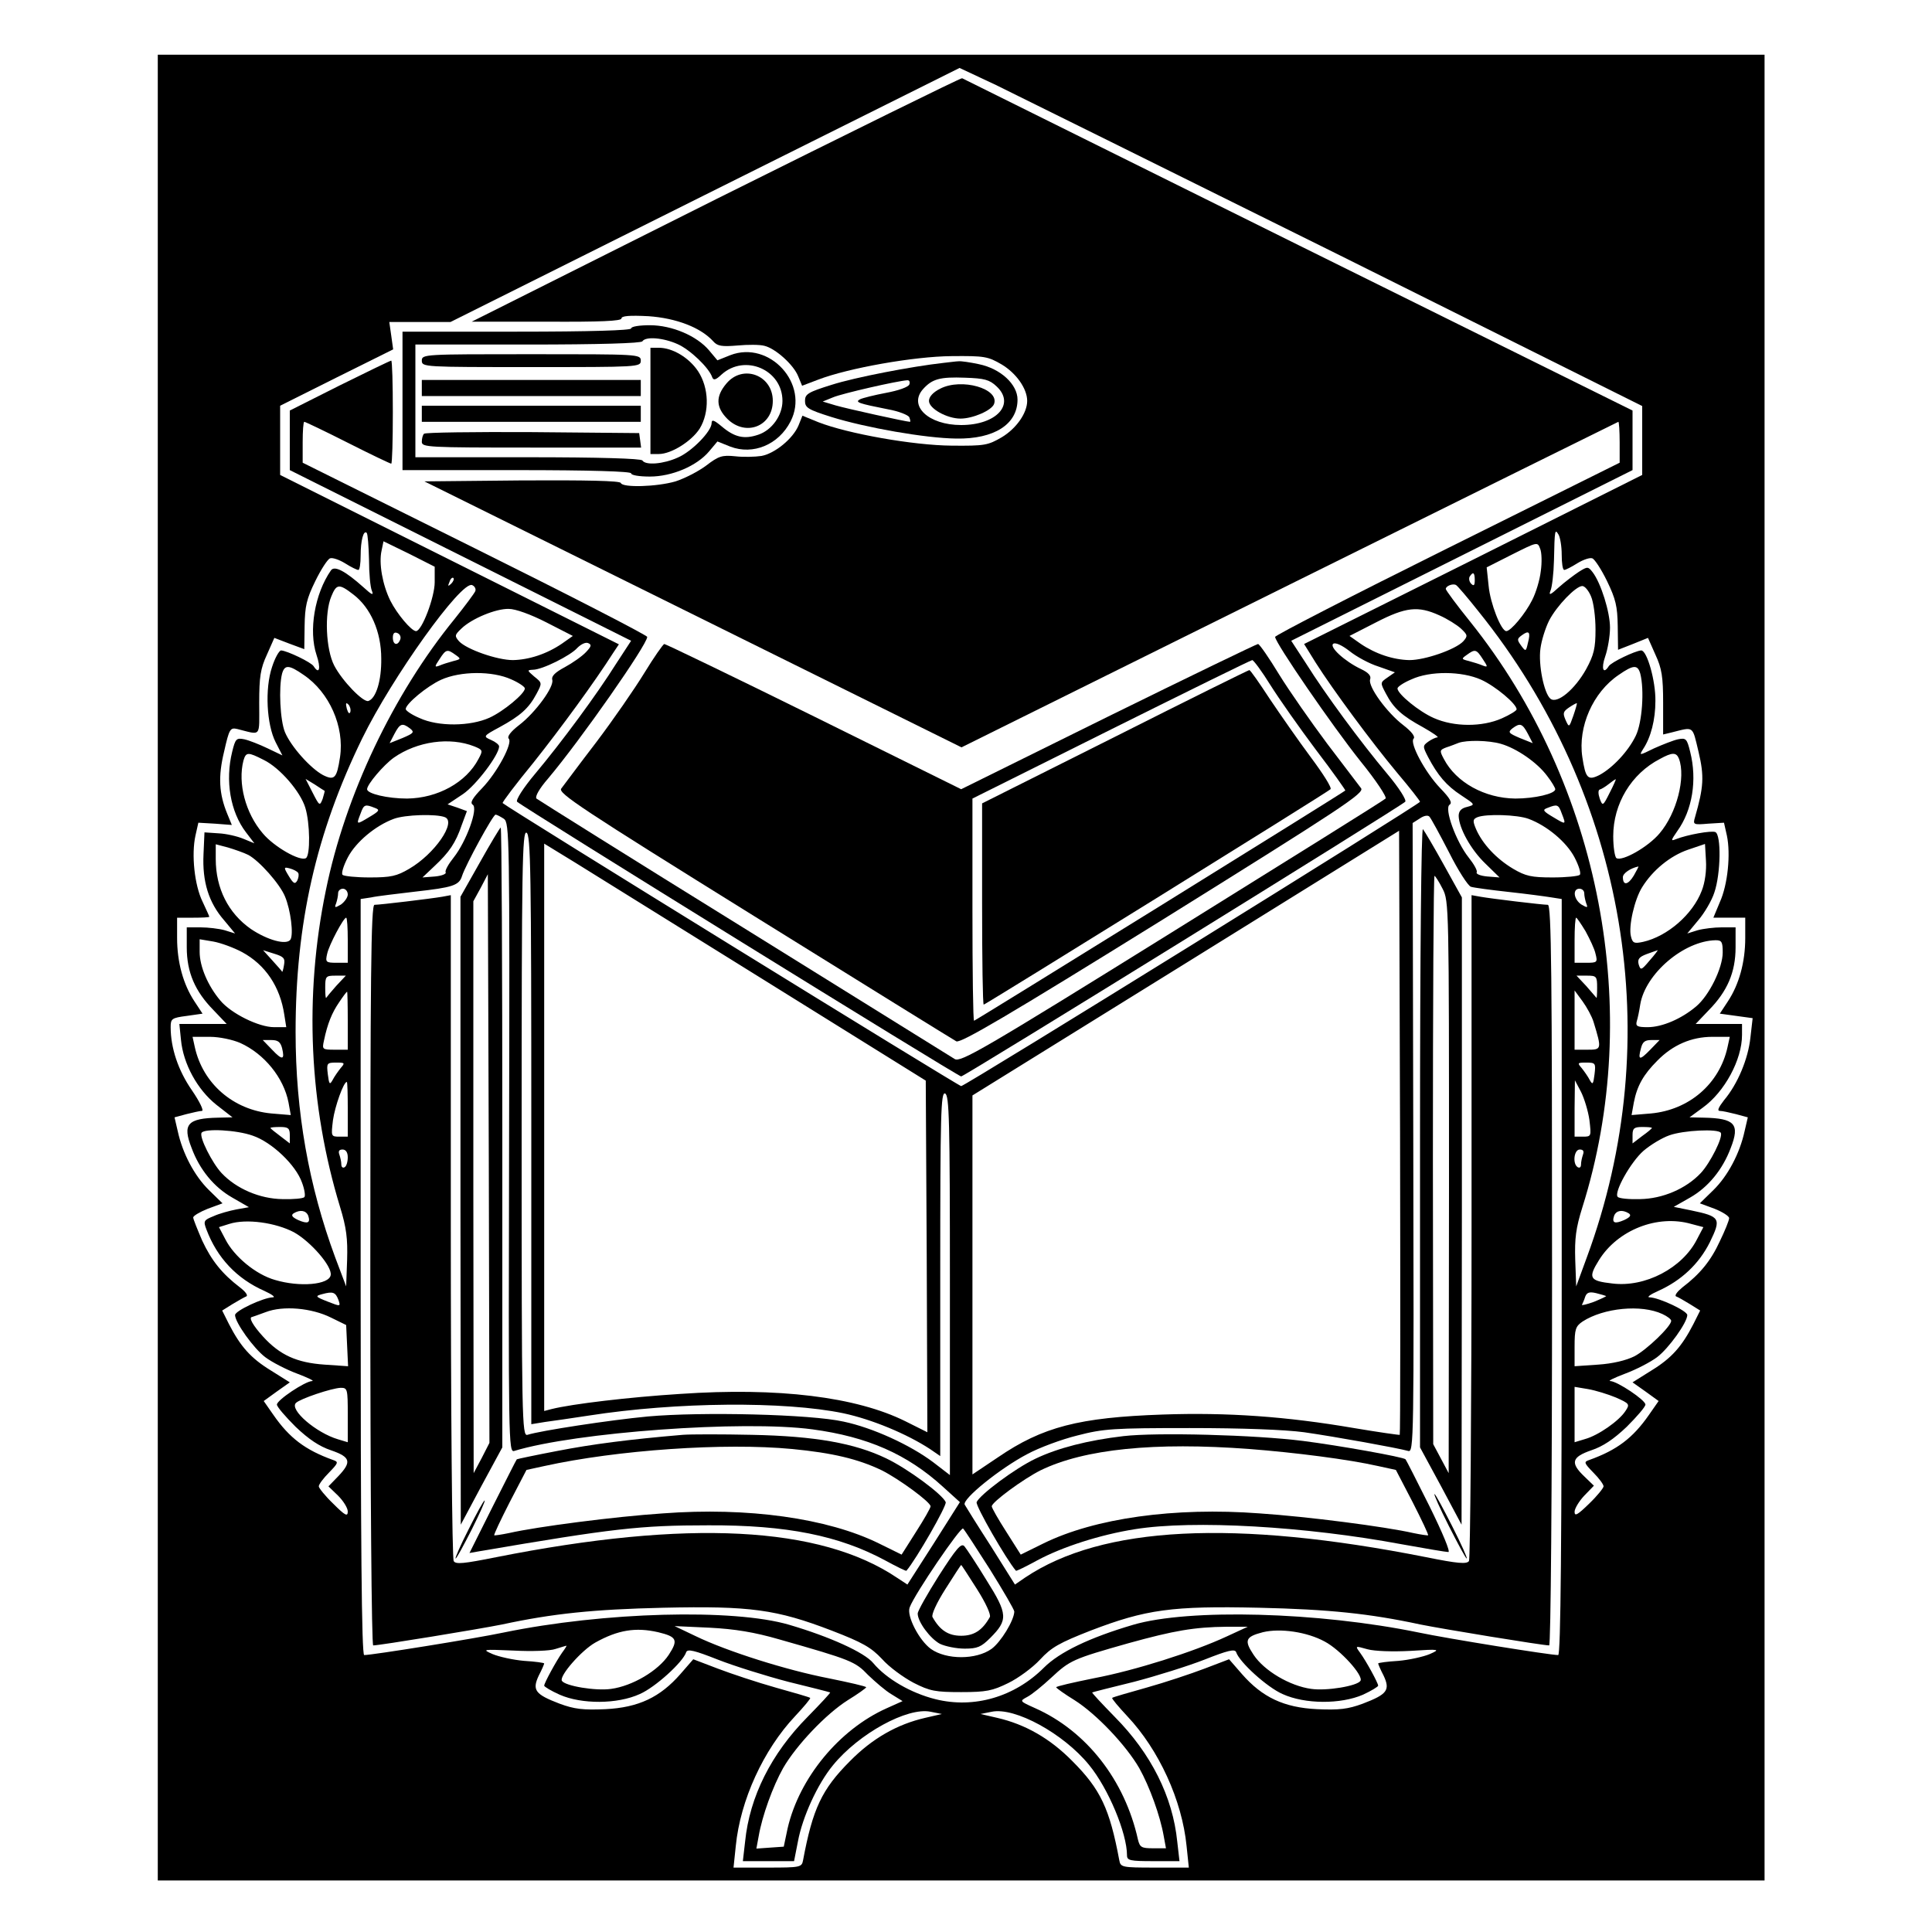 <?xml version="1.0" standalone="no"?>
<!DOCTYPE svg PUBLIC "-//W3C//DTD SVG 20010904//EN"
 "http://www.w3.org/TR/2001/REC-SVG-20010904/DTD/svg10.dtd">
<svg version="1.0" xmlns="http://www.w3.org/2000/svg"
 width="16px" height="16px" viewBox="0 0 600 600"
 preserveAspectRatio="xMidYMid meet">

<g transform="translate(0,600) scale(0.1,-0.1)"
fill="#000000" stroke="none">
<path d="M490 2995 l0 -2835 2495 0 2495 0 0 2835 0 2835 -2495 0 -2495 0 0
-2835z m3663 2216 l947 -472 0 -107 0 -107 -525 -263 -525 -262 36 -58 c54
-85 173 -246 253 -342 39 -46 71 -87 71 -90 0 -7 -1413 -883 -1425 -883 -8 0
-1408 864 -1424 879 -2 2 41 59 96 126 85 107 189 249 247 340 l18 27 -526
263 -526 263 0 107 0 108 176 88 175 87 -6 43 -6 42 95 0 95 0 791 395 790
394 113 -53 c61 -30 538 -266 1060 -525z m-3007 -949 c0 -42 4 -86 9 -97 6
-15 0 -13 -26 11 -57 51 -90 68 -101 53 -51 -73 -70 -188 -45 -263 14 -41 9
-63 -9 -35 -7 12 -82 48 -101 49 -6 0 -19 -23 -28 -51 -23 -68 -17 -179 11
-234 l21 -41 -46 22 c-25 12 -58 25 -72 28 -25 5 -28 2 -38 -39 -22 -89 -6
-186 43 -250 l26 -34 -34 14 c-19 8 -54 16 -77 17 l-44 3 -3 -68 c-4 -85 16
-150 64 -205 l34 -41 -32 10 c-18 5 -52 9 -75 9 l-43 0 0 -62 c0 -78 26 -137
83 -195 l41 -43 -73 0 -74 0 5 -49 c7 -75 51 -155 110 -202 l50 -39 -44 -1
c-96 -2 -112 -20 -83 -94 25 -68 70 -122 126 -154 l52 -30 -39 -7 c-21 -4 -54
-13 -71 -21 -30 -12 -32 -15 -22 -41 33 -88 94 -153 180 -191 24 -11 36 -20
26 -20 -30 -1 -117 -42 -117 -55 0 -23 58 -104 94 -131 20 -15 64 -38 99 -51
34 -13 55 -23 46 -23 -22 -1 -109 -59 -109 -73 0 -7 26 -37 58 -69 41 -39 74
-61 110 -73 61 -21 65 -36 22 -81 l-30 -31 30 -29 c16 -16 30 -38 30 -49 0
-17 -8 -13 -45 24 -25 24 -45 49 -45 54 0 6 14 25 32 43 29 30 30 33 12 39
-86 31 -135 68 -185 140 l-30 43 40 29 41 29 -59 37 c-62 38 -94 74 -130 144
l-21 42 32 20 c18 11 38 22 43 24 6 3 -3 15 -20 28 -55 42 -88 83 -117 145
-15 35 -28 67 -28 72 0 5 20 17 45 27 l46 17 -42 41 c-45 44 -82 114 -97 183
l-10 43 37 10 c20 5 42 10 48 10 7 0 -7 29 -31 64 -43 62 -66 132 -66 196 0
26 3 29 50 35 l49 7 -25 38 c-35 53 -54 122 -54 197 l0 63 50 0 c28 0 50 1 50
3 0 2 -10 23 -21 47 -25 51 -35 146 -22 205 l9 40 52 -3 52 -4 -14 34 c-26 63
-29 116 -10 194 16 71 19 75 41 70 76 -19 68 -28 68 81 0 81 4 107 24 150 l23
52 47 -18 46 -17 1 72 c1 61 6 84 33 139 18 37 39 69 46 71 7 3 28 -4 46 -15
19 -12 37 -21 42 -21 4 0 7 20 7 44 0 48 9 81 19 71 3 -4 6 -41 7 -83z m3704
16 c0 -27 3 -48 8 -48 4 0 22 9 41 21 18 11 39 18 46 15 7 -2 28 -34 46 -71
27 -56 32 -78 33 -139 l1 -74 46 18 47 19 23 -52 c20 -43 24 -69 24 -150 l0
-98 25 6 c72 18 65 23 85 -60 18 -76 16 -109 -11 -203 -7 -23 -5 -24 41 -20
l49 3 9 -40 c12 -57 3 -152 -22 -207 l-20 -48 49 0 50 0 0 -63 c0 -75 -19
-144 -54 -197 l-25 -38 51 -7 51 -7 -7 -61 c-7 -65 -39 -143 -82 -194 -17 -22
-22 -33 -13 -33 8 0 30 -5 50 -10 l37 -10 -10 -43 c-15 -69 -52 -139 -97 -183
l-42 -41 46 -17 c25 -10 45 -23 45 -29 0 -7 -13 -39 -29 -72 -28 -61 -62 -102
-116 -143 -16 -13 -25 -25 -20 -28 6 -2 25 -13 43 -24 l32 -20 -21 -42 c-36
-70 -68 -106 -130 -144 l-59 -37 41 -29 40 -29 -30 -43 c-50 -72 -99 -109
-185 -140 -18 -6 -17 -9 12 -39 18 -18 32 -37 32 -43 0 -5 -20 -30 -45 -54
-36 -35 -45 -40 -45 -25 0 10 14 33 30 50 l30 31 -30 29 c-44 42 -39 60 22 81
36 12 69 34 110 73 32 32 58 62 58 69 0 14 -87 72 -109 73 -9 0 12 10 46 23
35 13 79 36 99 51 36 27 94 108 94 131 0 13 -87 54 -117 55 -10 0 2 9 27 20
71 32 126 83 160 151 36 74 33 80 -58 99 l-54 11 51 29 c56 32 101 87 126 154
29 74 13 92 -84 94 l-44 1 41 30 c68 49 122 149 122 226 l0 34 -72 0 -72 0 41
43 c57 58 83 117 83 195 l0 62 -43 0 c-23 0 -57 -4 -75 -9 l-32 -10 34 41 c19
22 42 61 50 86 20 58 22 180 3 188 -13 5 -86 -8 -122 -22 -17 -7 -16 -4 4 25
47 65 62 159 40 246 -10 41 -13 44 -38 39 -14 -3 -47 -16 -74 -28 -47 -23 -47
-23 -34 -2 24 36 38 91 38 149 1 62 -26 157 -44 157 -19 -1 -94 -37 -101 -49
-17 -27 -24 -7 -11 30 8 23 15 63 15 90 0 48 -28 138 -54 172 -14 18 -16 18
-43 1 -15 -10 -43 -31 -62 -48 -26 -24 -32 -26 -26 -11 5 11 10 54 11 95 2 96
3 98 14 80 5 -8 10 -36 10 -62z m-3500 -86 c0 -47 -40 -152 -58 -152 -14 0
-59 53 -80 95 -24 49 -36 115 -27 155 l6 29 80 -39 79 -40 0 -48z m3435 34
c-3 -27 -15 -67 -27 -90 -21 -42 -66 -96 -80 -96 -16 0 -50 86 -55 141 l-6 57
79 40 c78 39 79 40 87 18 5 -11 6 -43 2 -70z m-205 -28 c0 -16 -3 -19 -11 -11
-6 6 -8 16 -5 22 11 17 16 13 16 -11z m-3179 -11 c-10 -9 -11 -8 -5 6 3 10 9
15 12 12 3 -3 0 -11 -7 -18z m75 -23 c-3 -7 -32 -46 -64 -86 -191 -234 -340
-548 -400 -843 -68 -329 -52 -668 44 -983 20 -65 24 -99 22 -165 l-3 -82 -34
90 c-82 222 -123 451 -123 700 0 336 63 617 207 912 93 190 307 489 341 476 8
-3 13 -12 10 -19z m3115 -62 c461 -572 588 -1328 337 -2007 l-33 -90 -3 83
c-2 66 2 98 22 162 192 608 57 1313 -348 1819 -42 52 -76 98 -76 102 0 9 22
18 32 12 4 -2 35 -38 69 -81z m-3494 52 c54 -41 87 -116 87 -199 1 -68 -16
-124 -40 -132 -16 -5 -81 62 -106 110 -26 50 -31 163 -9 215 16 39 24 40 68 6z
m3844 -6 c8 -18 14 -64 14 -103 0 -58 -5 -79 -29 -123 -35 -63 -90 -109 -111
-92 -20 17 -38 106 -31 156 3 24 15 63 27 87 24 46 83 107 103 107 8 0 20 -15
27 -32z m-3244 -81 l82 -42 -34 -24 c-47 -32 -102 -50 -152 -51 -49 0 -143 33
-167 58 -15 17 -14 20 7 40 32 31 107 62 147 61 21 0 68 -17 117 -42z m2773
22 c25 -11 55 -30 67 -41 21 -20 22 -23 7 -40 -24 -25 -118 -58 -167 -58 -50
1 -105 19 -152 51 l-34 24 82 42 c93 48 131 52 197 22z m-3227 -75 c-8 -21
-23 -17 -23 6 0 13 5 18 14 14 8 -3 12 -12 9 -20z m3502 -11 c-6 -27 -7 -27
-21 -8 -13 18 -13 21 2 32 23 17 28 10 19 -24z m-2925 -28 c-12 -13 -42 -34
-66 -47 -30 -16 -42 -28 -39 -39 7 -21 -52 -102 -103 -141 -26 -20 -38 -36
-32 -42 13 -13 -35 -104 -83 -154 -30 -31 -38 -45 -29 -51 18 -11 -20 -115
-59 -164 -16 -20 -28 -41 -25 -46 3 -5 -12 -11 -33 -13 l-39 -3 37 35 c46 43
66 72 85 128 l16 43 -30 11 -30 10 48 32 c41 28 112 122 112 148 0 5 -11 14
-25 20 -25 11 -25 12 27 40 64 35 90 58 114 103 18 34 18 34 -7 54 -22 19 -23
20 -4 21 29 0 117 44 138 68 11 11 25 18 33 15 12 -5 11 -10 -6 -28z m2461
-45 l51 -18 -23 -16 c-23 -16 -23 -16 -5 -50 24 -46 50 -69 116 -105 30 -17
50 -31 44 -31 -5 0 -18 -6 -28 -13 -18 -13 -18 -15 -1 -48 30 -57 57 -89 103
-119 44 -29 44 -29 18 -36 -18 -4 -26 -13 -26 -28 1 -38 38 -105 83 -148 l44
-43 -38 3 c-22 2 -36 8 -33 13 3 5 -9 26 -25 46 -39 49 -77 153 -59 164 9 6 1
20 -29 51 -48 50 -96 141 -83 154 6 6 -6 22 -32 42 -51 39 -110 120 -103 142
4 11 -5 21 -28 32 -51 24 -101 70 -86 79 7 4 27 -5 50 -23 21 -17 61 -39 90
-48z m-2866 36 c17 -12 17 -13 -7 -19 -15 -4 -34 -10 -43 -14 -16 -6 -16 -4 0
20 20 31 24 32 50 13z m3190 -13 c16 -24 16 -26 0 -20 -9 4 -28 10 -43 14 -24
6 -24 7 -7 19 26 19 30 18 50 -13z m-3662 -49 c80 -54 127 -161 113 -255 -10
-66 -17 -74 -53 -56 -39 21 -99 88 -118 133 -15 36 -20 139 -9 182 8 28 21 28
67 -4z m4151 4 c13 -51 6 -152 -14 -193 -23 -48 -72 -100 -113 -122 -36 -18
-43 -10 -53 56 -14 94 33 201 113 255 46 32 59 32 67 4z m-3506 -18 c23 -10
42 -23 42 -28 0 -16 -66 -71 -110 -91 -60 -27 -159 -28 -217 -1 -24 10 -43 23
-43 28 0 16 66 71 110 91 60 27 159 28 218 1z m3012 -1 c44 -20 110 -75 110
-92 0 -4 -21 -17 -46 -28 -61 -27 -148 -27 -211 1 -46 20 -113 75 -113 92 0 5
19 18 43 28 58 27 157 26 217 -1z m-3512 -100 c-3 -8 -7 -3 -11 10 -4 17 -3
21 5 13 5 -5 8 -16 6 -23z m3798 -12 c-13 -37 -13 -37 -24 -13 -9 21 -8 26 11
39 12 8 23 14 24 13 1 -1 -4 -19 -11 -39z m-3613 -39 c15 -12 12 -15 -23 -30
l-40 -16 15 29 c17 32 24 35 48 17z m3472 -17 l15 -29 -40 16 c-35 15 -38 18
-23 30 24 18 31 15 48 -17z m-3272 -39 c27 -11 27 -13 13 -39 -38 -73 -127
-122 -222 -123 -60 0 -124 15 -124 29 0 15 51 75 83 98 73 51 174 65 250 35z
m3188 8 c49 -14 113 -58 144 -100 14 -18 25 -37 25 -41 0 -14 -64 -29 -124
-29 -95 1 -184 50 -222 123 -14 26 -13 28 8 36 13 4 30 11 38 14 25 9 93 8
131 -3z m-3842 -50 c51 -25 114 -99 129 -148 15 -48 16 -149 2 -157 -18 -11
-99 35 -134 77 -54 63 -78 156 -60 226 8 27 14 27 63 2z m4395 4 c22 -58 -7
-170 -60 -232 -35 -42 -116 -88 -134 -77 -5 3 -10 34 -10 68 0 101 56 194 145
240 38 21 51 21 59 1z m-4206 -100 c1 0 -2 -12 -6 -25 -9 -23 -10 -22 -31 19
l-22 43 28 -17 c15 -10 29 -19 31 -20z m3991 -6 c-21 -42 -22 -42 -31 -18 -5
15 -5 26 0 28 5 1 18 9 28 17 10 8 20 15 22 15 1 0 -7 -19 -19 -42z m-3835
-47 c17 -6 14 -10 -18 -29 -40 -24 -40 -24 -26 12 10 28 14 29 44 17z m3686
-17 c14 -36 14 -36 -26 -12 -32 19 -35 23 -18 29 30 12 34 11 44 -17z m-3468
-12 c36 -15 -32 -114 -111 -160 -39 -23 -57 -27 -123 -27 -42 0 -80 4 -84 8
-5 4 3 29 16 54 25 48 86 99 143 120 35 13 132 16 159 5z m183 -5 c17 -13 18
-52 16 -991 -2 -941 -2 -978 16 -972 191 58 710 96 926 67 171 -23 294 -77
405 -178 l53 -48 -81 -128 -82 -128 -32 21 c-239 161 -650 182 -1245 64 -100
-20 -126 -23 -132 -12 -5 7 -9 475 -9 1040 l0 1028 -27 -5 c-35 -6 -193 -25
-210 -25 -11 0 -13 -224 -13 -1150 0 -685 4 -1150 9 -1150 20 0 331 51 400 65
158 34 284 47 501 52 270 6 351 -5 523 -71 96 -37 122 -52 156 -88 22 -25 66
-57 98 -74 51 -26 68 -29 148 -29 78 0 97 4 146 28 31 15 76 48 99 73 35 38
60 52 157 90 172 66 253 77 523 71 217 -5 343 -18 501 -52 69 -14 380 -65 400
-65 5 0 9 465 9 1150 0 926 -2 1150 -13 1150 -17 0 -175 19 -209 25 l-28 5 0
-1028 c0 -565 -4 -1033 -8 -1040 -7 -10 -34 -8 -133 12 -596 118 -1006 97
-1245 -63 l-32 -22 -74 118 c-42 65 -78 123 -82 130 -9 17 110 113 194 157 37
20 107 46 156 58 81 21 112 23 349 23 163 0 295 -5 355 -13 98 -14 291 -49
323 -58 18 -6 18 31 16 972 l-2 978 22 14 c13 9 25 11 30 6 5 -5 32 -55 61
-111 28 -56 59 -104 68 -107 10 -3 62 -10 117 -16 55 -6 115 -14 133 -17 l32
-5 0 -1174 c0 -822 -3 -1174 -11 -1174 -25 0 -343 51 -433 70 -311 64 -714 75
-887 24 -136 -40 -229 -85 -277 -133 -91 -91 -217 -128 -337 -98 -76 19 -152
63 -193 112 -27 33 -135 82 -261 119 -173 51 -576 40 -887 -24 -90 -19 -408
-70 -433 -70 -8 0 -11 352 -11 1174 l0 1174 33 5 c17 4 79 11 137 18 116 13
136 19 145 49 11 34 96 190 104 190 4 0 15 -6 26 -13z m3182 0 c57 -21 118
-72 143 -120 13 -25 21 -50 16 -54 -4 -4 -42 -8 -84 -8 -66 0 -84 4 -123 27
-52 31 -95 77 -115 123 -11 26 -10 31 4 37 27 11 124 8 159 -5z m-3097 -964
l0 -916 43 7 c23 3 85 12 137 20 270 42 605 45 789 7 89 -19 197 -64 269 -111
l32 -22 0 566 c0 498 2 565 15 560 13 -5 15 -81 15 -595 l0 -590 -52 40 c-72
54 -188 107 -278 126 -102 23 -441 31 -608 16 -117 -11 -333 -44 -374 -57 -17
-5 -18 44 -18 935 0 832 2 940 15 935 13 -5 15 -117 15 -921z m2697 -949 c-1
-1 -65 8 -142 21 -210 36 -393 49 -594 42 -260 -9 -373 -38 -512 -133 l-79
-53 0 588 0 589 663 411 662 411 3 -936 c1 -516 1 -938 -1 -940z m-3576 1801
c34 -18 98 -90 114 -129 18 -43 27 -118 17 -134 -12 -18 -71 -2 -123 33 -70
49 -109 126 -109 217 l0 46 38 -10 c20 -6 49 -16 63 -23z m1609 -393 l495
-308 3 -546 2 -546 -68 34 c-153 76 -395 106 -700 85 -158 -10 -335 -31 -399
-47 l-23 -6 0 881 0 881 98 -60 c53 -33 320 -199 592 -368z m2905 282 c-28
-74 -107 -142 -182 -159 -28 -6 -33 -4 -38 17 -8 31 11 115 35 153 33 53 87
97 142 116 l53 18 3 -52 c2 -30 -3 -68 -13 -93z m-4359 55 c3 -5 1 -16 -3 -24
-7 -12 -12 -9 -26 14 -17 28 -16 29 3 24 11 -3 23 -9 26 -14z m4148 -8 c-18
-30 -34 -32 -34 -5 0 12 24 28 48 33 2 1 -5 -12 -14 -28z m-3994 -59 c0 -9
-10 -23 -21 -31 -19 -11 -21 -11 -15 4 3 9 6 23 6 31 0 8 7 14 15 14 8 0 15
-8 15 -18z m3840 4 c0 -8 3 -22 6 -31 6 -15 4 -15 -15 -4 -24 16 -28 49 -6 49
8 0 15 -6 15 -14z m-3840 -146 l0 -70 -35 0 c-33 0 -35 2 -29 28 6 28 51 112
59 112 3 0 5 -31 5 -70z m3844 28 c13 -24 28 -55 31 -70 7 -27 5 -28 -29 -28
l-36 0 0 70 c0 39 2 70 5 70 2 0 15 -19 29 -42z m-4172 -65 c72 -39 118 -107
131 -195 l6 -38 -38 0 c-47 0 -133 42 -167 83 -38 45 -64 105 -64 151 l0 39
42 -7 c23 -4 64 -19 90 -33z m4598 -1 c0 -48 -42 -134 -83 -168 -45 -38 -105
-64 -150 -64 -32 0 -38 3 -34 18 3 9 8 33 11 53 16 95 135 197 234 199 19 0
22 -5 22 -38z m-4468 -39 c-2 -13 -5 -23 -6 -21 0 2 -14 17 -30 35 l-29 32 35
-11 c29 -9 34 -14 30 -35z m4241 14 c-26 -31 -28 -31 -34 -12 -4 16 1 23 25
32 17 6 33 12 34 12 2 1 -9 -14 -25 -32z m-4079 -79 c-16 -18 -30 -35 -31 -37
-2 -2 -3 12 -3 32 0 35 2 37 32 37 l32 0 -30 -32z m3916 -5 c0 -20 -1 -34 -2
-32 -2 2 -16 19 -32 37 l-30 32 32 0 c30 0 32 -2 32 -37z m-3880 -103 l0 -90
-40 0 c-39 0 -40 1 -34 28 11 53 25 87 47 119 12 18 23 33 25 33 1 0 2 -40 2
-90z m3869 -4 c26 -85 25 -86 -19 -86 l-40 0 0 92 0 92 25 -34 c13 -18 29 -47
34 -64z m-4203 -65 c75 -34 135 -108 150 -185 l7 -39 -60 5 c-119 11 -213 93
-238 206 l-7 32 54 0 c30 0 71 -9 94 -19z m4619 -13 c-25 -114 -119 -195 -238
-206 l-60 -5 7 39 c10 52 30 87 73 130 48 49 106 74 171 74 l54 0 -7 -32z
m-4489 -3 c9 -37 1 -39 -31 -5 l-29 30 27 0 c20 0 28 -6 33 -25z m4249 -5
c-33 -34 -39 -33 -29 4 5 20 12 26 32 26 l26 0 -29 -30z m-4067 -57 c-8 -10
-20 -27 -25 -37 -9 -16 -11 -14 -15 18 -4 34 -3 36 26 36 27 0 28 -1 14 -17z
m3894 -19 c-4 -32 -6 -34 -15 -18 -5 10 -17 27 -25 37 -14 16 -13 17 14 17 29
0 30 -2 26 -36z m-3872 -109 l0 -85 -26 0 c-26 0 -26 1 -20 51 6 43 33 119 43
119 2 0 3 -38 3 -85z m3856 -33 c6 -51 6 -52 -20 -52 l-26 0 0 88 1 87 19 -36
c10 -20 22 -59 26 -87z m-4036 -47 l0 -26 -30 23 c-16 12 -30 23 -30 25 0 2
14 3 30 3 25 0 30 -4 30 -25z m4230 22 c0 -2 -13 -13 -30 -25 l-30 -23 0 26
c0 21 5 25 30 25 17 0 30 -1 30 -3z m-4345 -24 c59 -20 134 -91 153 -146 8
-21 11 -42 7 -45 -4 -4 -34 -7 -68 -6 -70 1 -143 32 -189 81 -29 31 -70 112
-62 125 9 14 109 9 159 -9z m4559 9 c8 -13 -33 -94 -62 -125 -46 -49 -119 -80
-189 -81 -34 -1 -65 2 -69 7 -13 13 40 108 80 143 21 18 57 40 80 48 44 16
152 21 160 8z m-4264 -76 c0 -14 -4 -28 -10 -31 -5 -3 -10 0 -10 9 0 8 -3 21
-6 30 -4 11 -1 16 10 16 10 0 16 -9 16 -24z m3836 8 c-3 -9 -6 -22 -6 -30 0
-9 -4 -12 -10 -9 -17 10 -12 55 6 55 11 0 14 -5 10 -16z m-3959 -189 c8 -23
-1 -27 -31 -14 -19 9 -23 15 -14 21 20 12 38 9 45 -7z m4101 7 c9 -6 5 -12
-14 -21 -30 -13 -39 -9 -31 14 7 16 25 19 45 7z m-4145 -59 c52 -29 119 -106
114 -133 -5 -30 -96 -38 -173 -15 -60 17 -127 73 -154 126 l-20 38 32 10 c53
17 144 4 201 -26z m4339 26 l38 -10 -20 -38 c-45 -89 -161 -150 -263 -137 -71
8 -76 17 -41 73 58 93 181 142 286 112z m-4201 -236 c7 -21 7 -21 -34 -5 -38
15 -39 17 -16 23 33 9 41 6 50 -18z m3937 12 c1 -1 -16 -9 -38 -18 -22 -8 -39
-12 -37 -9 2 4 7 15 10 25 5 13 13 16 34 11 16 -4 29 -8 31 -9z m-3960 -67
l47 -23 3 -64 3 -64 -73 5 c-87 6 -139 30 -191 87 -31 34 -46 60 -34 61 1 0
20 7 42 15 54 21 143 13 203 -17z m4135 11 c15 -7 27 -16 27 -21 0 -17 -76
-90 -114 -110 -26 -13 -68 -23 -113 -26 l-73 -5 0 61 c0 54 3 63 25 78 65 42
182 54 248 23z m-4083 -313 l0 -85 -30 9 c-68 20 -152 92 -131 113 13 13 111
46 139 47 21 0 22 -3 22 -84z m3938 54 c43 -19 44 -21 30 -42 -20 -31 -85 -76
-125 -87 l-33 -10 0 86 0 86 42 -7 c23 -4 62 -16 86 -26z m-1943 -535 c41 -66
75 -124 75 -130 -1 -28 -42 -95 -71 -116 -48 -34 -140 -34 -188 0 -37 27 -76
103 -66 129 16 43 159 252 166 245 5 -5 42 -62 84 -128z m-656 -216 c225 -64
237 -69 277 -111 22 -21 54 -49 73 -60 l34 -21 -49 -22 c-148 -66 -272 -217
-308 -373 l-12 -57 -43 -3 -42 -3 7 38 c11 64 44 155 76 212 41 71 133 168
201 211 31 19 56 37 57 40 0 3 -53 15 -117 28 -129 25 -314 83 -413 131 l-65
31 109 -5 c78 -4 139 -14 215 -36z m1391 9 c-103 -48 -286 -106 -413 -130 -64
-13 -117 -25 -117 -28 1 -3 26 -21 57 -40 68 -43 160 -140 201 -211 32 -57 65
-148 76 -211 l7 -38 -40 0 c-36 0 -41 3 -47 27 -41 185 -160 337 -319 408 -49
22 -49 22 -25 35 14 7 47 34 75 60 58 54 67 58 240 107 141 39 204 50 305 51
l65 0 -65 -30z m-1766 13 c58 -14 63 -24 33 -70 -33 -50 -113 -97 -179 -106
-48 -7 -143 9 -153 25 -9 15 61 95 104 119 70 39 125 48 195 32z m2070 -29
c49 -26 121 -106 111 -122 -10 -16 -105 -32 -153 -25 -66 9 -146 56 -179 106
-30 45 -25 56 29 70 54 13 137 1 192 -29z m-2368 -34 c-19 -27 -56 -95 -56
-103 0 -3 21 -16 48 -28 68 -30 179 -30 249 2 48 21 134 99 144 130 4 11 27 5
98 -23 51 -20 150 -51 219 -69 70 -17 128 -32 130 -33 2 -1 -30 -35 -70 -76
-113 -114 -180 -248 -194 -387 l-7 -61 80 0 79 0 12 61 c14 76 61 179 109 237
80 98 231 181 303 166 l35 -7 -52 -12 c-87 -20 -164 -64 -233 -134 -88 -88
-116 -148 -146 -308 -4 -22 -8 -23 -110 -23 l-106 0 7 67 c14 142 86 299 184
403 28 30 49 55 47 57 -1 2 -50 16 -107 32 -57 16 -138 43 -180 59 l-76 29
-40 -46 c-63 -72 -130 -104 -233 -109 -69 -3 -96 0 -142 17 -76 29 -86 42 -65
87 10 19 17 36 17 38 0 2 -28 6 -62 8 -35 3 -79 13 -98 21 -34 15 -32 15 65
11 55 -3 114 -1 130 5 17 5 32 10 34 10 2 1 -4 -9 -13 -21z m2634 5 c92 6 94
5 60 -10 -19 -8 -63 -18 -97 -21 -35 -2 -63 -6 -63 -8 0 -2 7 -19 17 -38 21
-45 11 -58 -65 -87 -46 -17 -73 -20 -142 -17 -103 5 -170 37 -233 109 l-40 46
-76 -29 c-42 -16 -123 -43 -180 -59 -57 -16 -106 -30 -107 -32 -2 -2 19 -27
47 -57 98 -104 170 -261 184 -403 l7 -67 -106 0 c-102 0 -106 1 -110 23 -30
160 -58 220 -146 308 -69 70 -146 114 -233 134 l-52 12 35 7 c72 15 223 -68
302 -165 60 -73 118 -212 118 -281 0 -16 10 -18 81 -18 l82 0 -7 61 c-14 139
-81 273 -194 387 -40 41 -72 75 -70 76 2 1 60 16 130 33 69 18 168 49 219 69
71 28 94 34 98 23 10 -31 96 -109 144 -130 70 -32 181 -32 250 -2 26 12 47 25
47 28 0 8 -37 76 -56 102 -16 22 -16 22 23 11 22 -6 78 -8 133 -5z"/>
<path d="M2223 5381 l-758 -380 233 0 c167 -1 232 2 232 10 0 8 25 10 84 7 86
-6 162 -35 201 -78 13 -15 27 -17 75 -13 32 3 70 3 84 -1 34 -8 91 -59 105
-95 l12 -29 50 19 c94 36 297 72 414 73 103 1 113 -1 156 -26 45 -27 79 -75
79 -113 0 -38 -34 -86 -79 -113 -43 -25 -53 -27 -156 -26 -119 1 -322 37 -414
73 l-49 20 -12 -30 c-17 -41 -73 -87 -115 -95 -20 -3 -57 -4 -82 -1 -40 4 -51
1 -90 -29 -24 -18 -67 -40 -95 -49 -58 -17 -165 -20 -170 -5 -2 7 -108 9 -307
8 l-303 -3 834 -413 834 -413 1018 505 c561 278 1021 506 1022 506 2 0 4 -29
4 -64 l0 -63 -535 -266 c-294 -146 -535 -270 -535 -275 0 -18 178 -277 265
-386 48 -59 83 -112 78 -116 -4 -5 -303 -191 -663 -415 -587 -365 -657 -405
-675 -394 -11 7 -306 190 -655 407 -349 216 -639 398 -644 402 -5 6 9 31 36
62 102 121 308 416 308 440 0 5 -241 129 -535 275 l-535 266 0 64 c0 34 2 63
5 63 3 0 64 -29 135 -65 71 -36 132 -65 135 -65 3 0 5 72 5 160 0 88 -2 160
-5 160 -3 0 -75 -35 -160 -77 l-155 -78 0 -92 0 -93 530 -265 530 -265 -47
-72 c-59 -94 -168 -242 -251 -341 -37 -44 -61 -82 -56 -87 18 -17 1369 -853
1379 -853 10 0 1361 836 1379 853 5 5 -19 43 -56 87 -83 99 -192 247 -251 341
l-47 72 530 265 530 265 0 93 0 92 -1038 514 c-570 283 -1040 516 -1044 518
-3 2 -347 -168 -765 -376z"/>
<path d="M1960 4980 c0 -6 -125 -10 -355 -10 l-355 0 0 -215 0 -215 355 0
c230 0 355 -4 355 -10 0 -6 26 -10 58 -10 69 0 146 33 184 78 l26 31 40 -16
c71 -27 150 6 187 78 60 116 -65 253 -187 206 l-40 -16 -26 31 c-38 45 -115
78 -184 78 -32 0 -58 -4 -58 -10z m145 -49 c38 -17 97 -73 107 -103 4 -10 11
-8 29 9 72 65 189 15 189 -82 0 -45 -33 -91 -75 -105 -44 -15 -74 -8 -114 26
-24 20 -31 22 -31 10 0 -25 -61 -88 -105 -107 -44 -20 -100 -25 -110 -9 -4 6
-133 10 -356 10 l-349 0 0 175 0 175 349 0 c223 0 352 4 356 10 10 16 66 11
110 -9z"/>
<path d="M2020 4755 l0 -165 26 0 c39 0 102 40 127 79 31 51 29 126 -5 178
-28 42 -79 73 -122 73 l-26 0 0 -165z"/>
<path d="M1310 4880 c0 -20 7 -20 340 -20 333 0 340 0 340 20 0 20 -7 20 -340
20 -333 0 -340 0 -340 -20z"/>
<path d="M2256 4809 c-34 -40 -33 -74 3 -110 57 -56 141 -23 141 56 0 80 -93
115 -144 54z"/>
<path d="M1310 4795 l0 -25 340 0 340 0 0 25 0 25 -340 0 -340 0 0 -25z"/>
<path d="M1310 4715 l0 -25 340 0 340 0 0 25 0 25 -340 0 -340 0 0 -25z"/>
<path d="M1317 4653 c-4 -3 -7 -15 -7 -25 0 -17 17 -18 341 -18 l340 0 -3 23
-3 22 -331 3 c-182 1 -333 -1 -337 -5z"/>
<path d="M2930 4873 c-99 -11 -275 -45 -347 -68 -74 -23 -83 -29 -83 -50 0
-21 9 -27 82 -50 106 -33 292 -66 388 -67 117 -2 190 44 190 121 0 47 -52 96
-120 110 -28 6 -56 10 -63 9 -7 0 -28 -3 -47 -5z m165 -73 c59 -55 0 -120
-110 -120 -102 0 -165 60 -118 112 28 31 52 38 130 35 60 -2 76 -6 98 -27z
m-271 6 c-3 -8 -34 -19 -72 -26 -37 -7 -73 -16 -81 -20 -17 -9 -5 -13 86 -31
34 -6 64 -18 67 -25 3 -8 4 -14 2 -14 -11 0 -197 41 -231 51 l-40 12 32 13
c28 12 199 51 230 53 7 1 10 -5 7 -13z"/>
<path d="M2920 4793 c-22 -11 -35 -25 -35 -38 0 -24 56 -55 98 -55 38 0 96 25
104 45 18 48 -101 82 -167 48z"/>
<path d="M2001 3910 c-30 -49 -97 -146 -150 -216 -53 -69 -101 -134 -108 -143
-11 -14 63 -63 599 -396 336 -209 619 -384 628 -389 14 -6 159 79 644 380 552
344 624 391 613 406 -7 9 -54 71 -105 138 -50 67 -118 164 -150 216 -31 51
-60 93 -65 94 -4 0 -213 -101 -465 -225 l-457 -226 -457 226 c-251 124 -461
225 -465 225 -4 -1 -32 -41 -62 -90z m1944 -37 c27 -43 91 -134 142 -202 52
-68 92 -125 91 -126 -7 -7 -1149 -715 -1153 -715 -3 0 -5 155 -5 345 l0 345
431 215 c237 118 434 215 438 215 4 0 30 -35 56 -77z"/>
<path d="M3463 3712 l-413 -207 0 -312 c0 -172 2 -313 5 -313 5 0 1067 659
1077 669 5 4 -23 48 -61 99 -38 51 -95 133 -128 182 -32 49 -60 89 -63 89 -3
0 -191 -93 -417 -207z"/>
<path d="M1491 3323 l-61 -108 0 -975 1 -975 64 120 65 120 0 963 c0 529 -2
962 -5 962 -2 0 -31 -48 -64 -107z m5 -1851 l-25 -47 -1 888 0 888 23 42 22
42 3 -883 2 -883 -24 -47z"/>
<path d="M4410 2470 l0 -965 65 -120 64 -120 1 974 0 974 -56 101 c-31 56 -60
105 -65 111 -5 5 -9 -384 -9 -955z m70 770 c20 -38 20 -55 20 -927 l-1 -888
-24 45 -24 45 -1 883 c0 485 2 882 5 882 2 0 14 -18 25 -40z"/>
<path d="M2120 1544 c-165 -14 -281 -29 -389 -50 -68 -13 -125 -25 -126 -26
-2 -2 -35 -68 -75 -147 l-72 -144 34 6 c411 70 494 80 708 80 243 1 406 -32
549 -109 35 -19 65 -34 66 -32 30 35 126 202 122 213 -10 24 -118 104 -185
136 -98 47 -220 69 -417 73 -93 2 -190 2 -215 0z m340 -44 c125 -12 205 -31
278 -66 54 -27 152 -99 152 -112 0 -5 -20 -40 -45 -79 l-45 -71 -71 35 c-159
78 -406 113 -671 93 -149 -10 -389 -41 -477 -61 -24 -5 -45 -8 -46 -7 -2 2 20
48 48 103 l52 100 55 12 c227 50 559 73 770 53z"/>
<path d="M3489 1540 c-111 -13 -204 -37 -273 -70 -65 -31 -173 -112 -183 -135
-4 -11 92 -178 122 -213 1 -2 31 13 66 32 78 42 196 80 304 97 181 29 529 9
829 -47 72 -13 137 -24 144 -24 7 0 -18 60 -59 143 -39 78 -72 143 -74 145 -6
7 -208 43 -318 57 -150 19 -455 27 -558 15z m391 -40 c142 -11 307 -32 400
-53 l55 -12 52 -100 c28 -55 50 -101 48 -103 -1 -1 -22 2 -46 7 -88 20 -328
51 -477 61 -265 20 -512 -15 -671 -93 l-71 -35 -45 71 c-25 39 -45 74 -45 79
0 13 98 85 152 112 136 66 353 88 648 66z"/>
<path d="M4500 1260 c28 -55 52 -100 55 -100 3 0 -17 45 -45 100 -28 55 -52
100 -55 100 -3 0 17 -45 45 -100z"/>
<path d="M1455 1250 c-25 -49 -43 -90 -40 -90 3 0 25 41 50 90 25 50 43 90 40
90 -3 0 -25 -40 -50 -90z"/>
<path d="M2916 1107 c-36 -57 -66 -110 -66 -118 0 -26 39 -78 69 -94 17 -8 51
-15 77 -15 39 0 51 5 79 33 56 56 55 74 -11 179 -31 51 -63 99 -69 106 -10 11
-25 -7 -79 -91z m118 -42 c28 -44 44 -80 40 -87 -23 -41 -49 -58 -89 -58 -40
0 -66 17 -89 58 -4 7 12 43 40 87 26 41 48 75 49 75 1 0 23 -34 49 -75z"/>
</g>
</svg>
